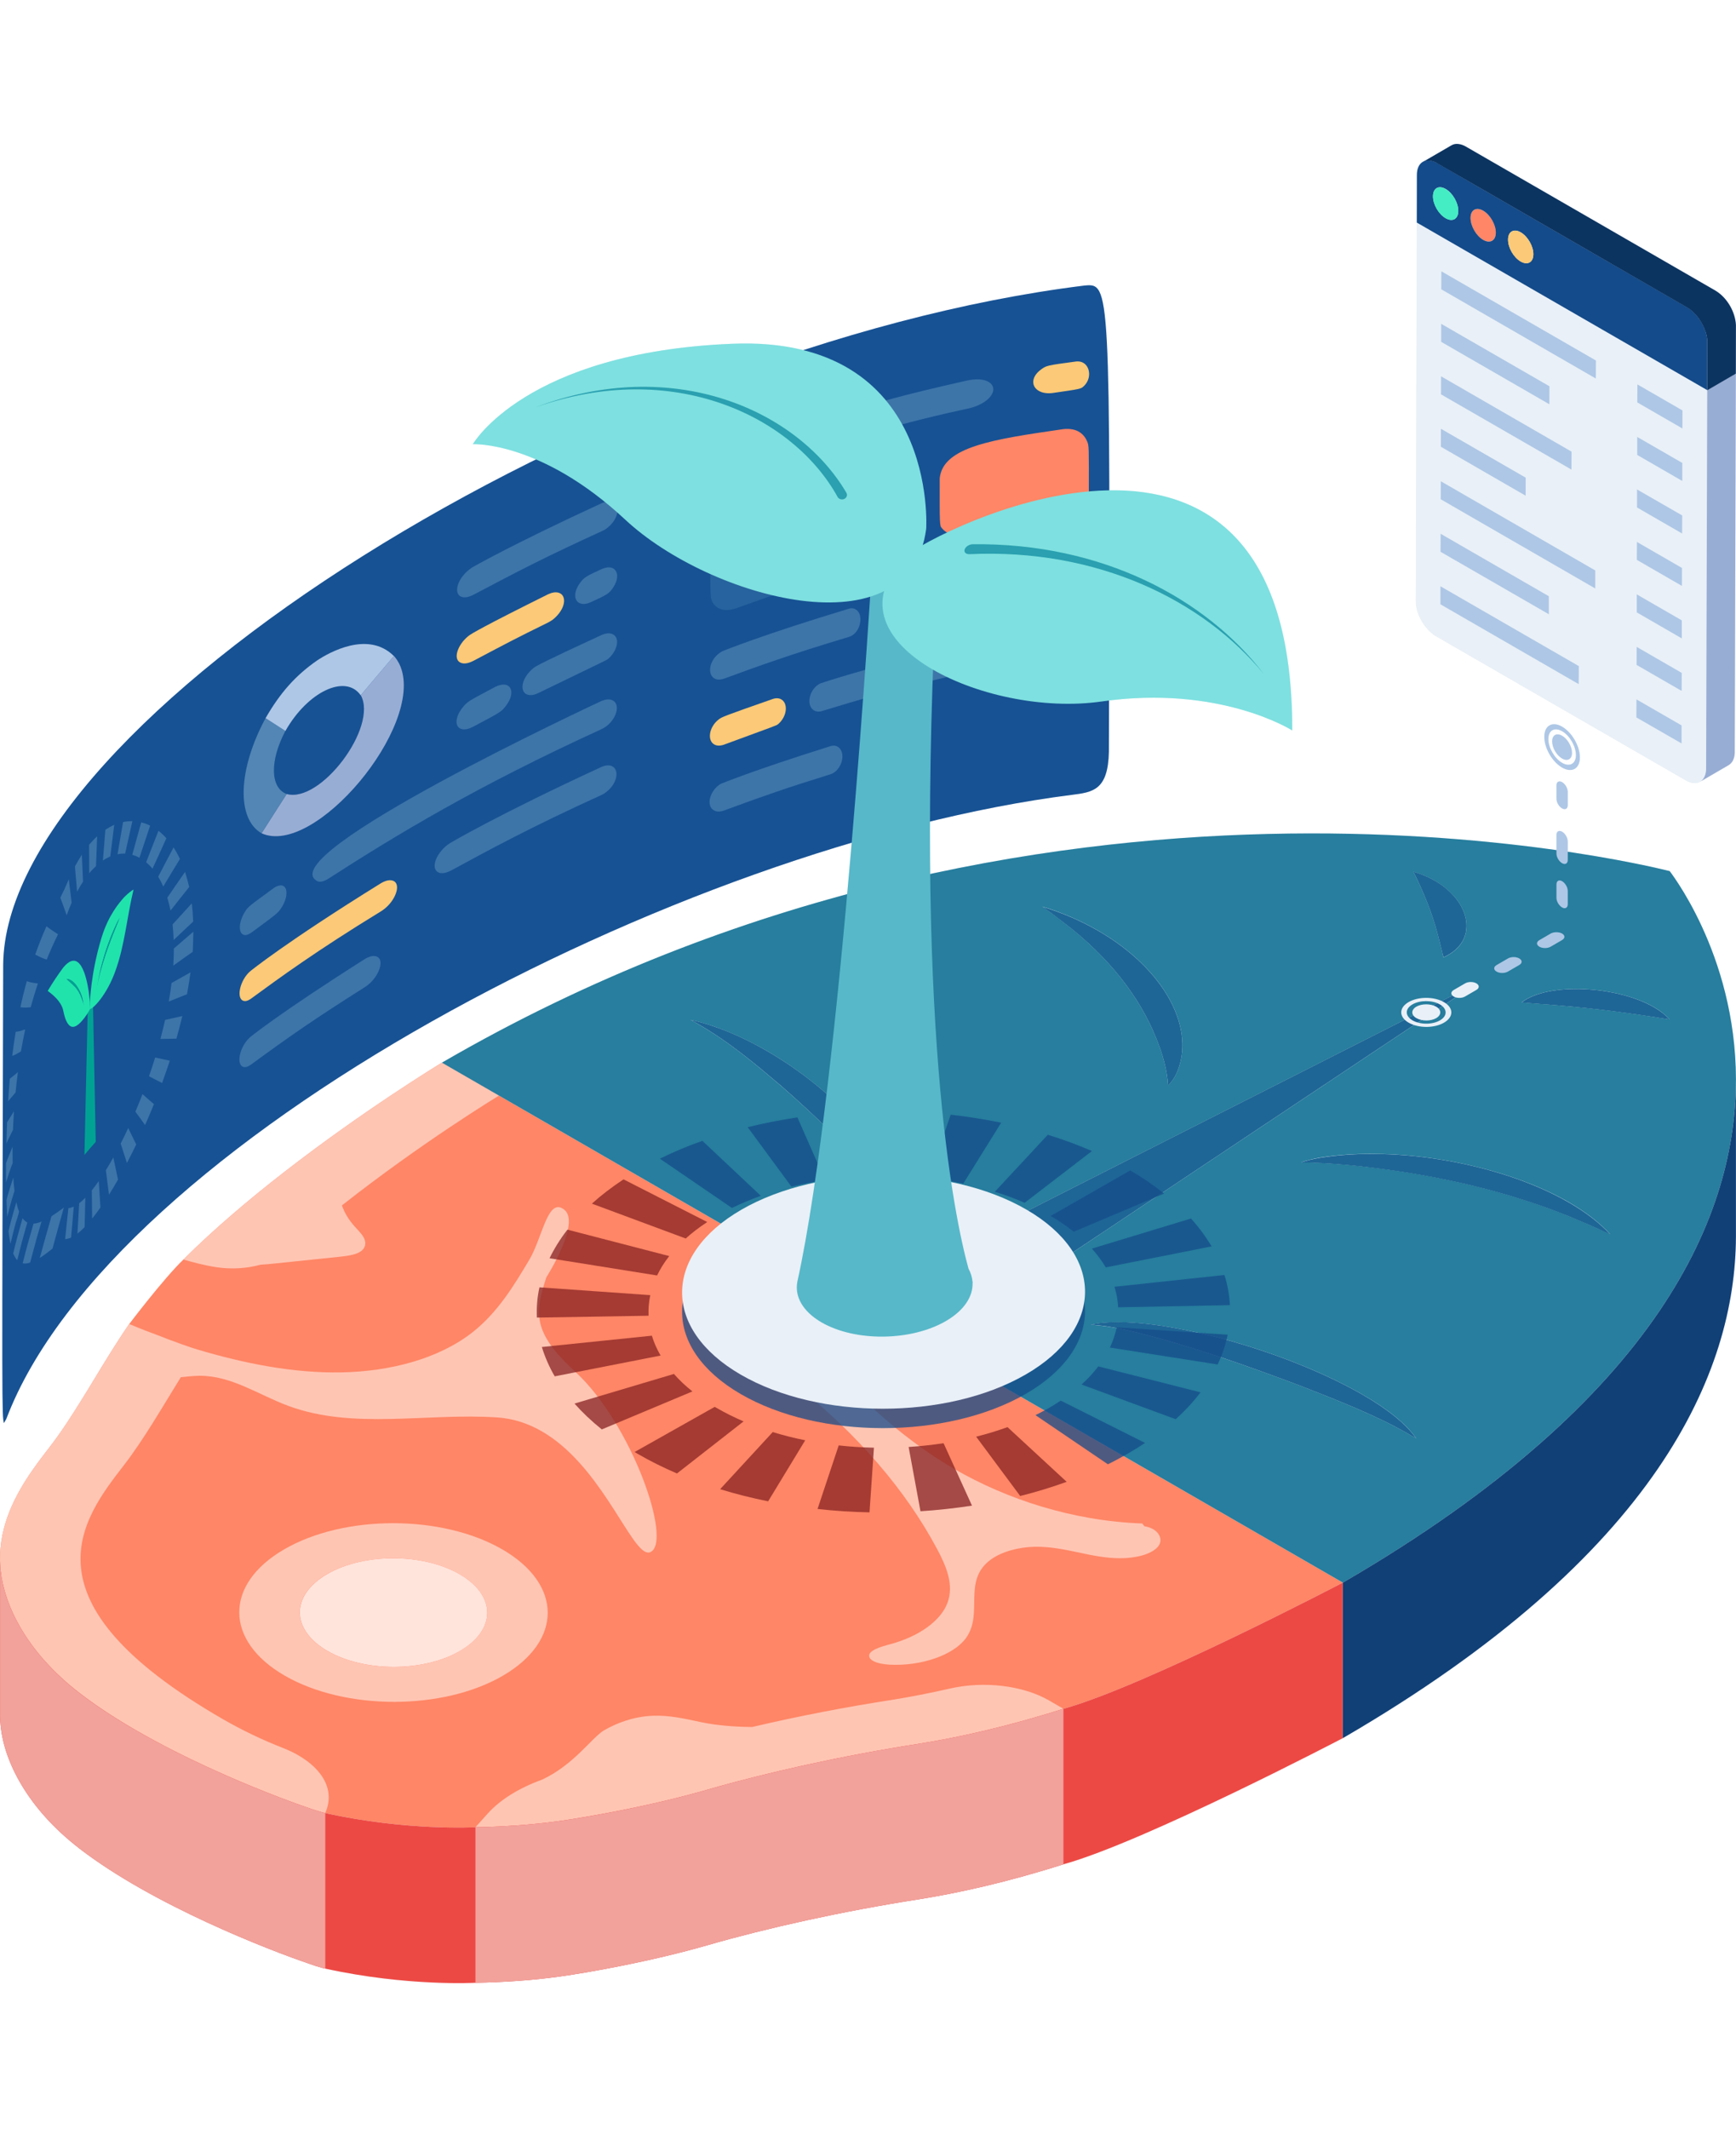<?xml version="1.0" encoding="UTF-8"?>
<svg xmlns="http://www.w3.org/2000/svg" xmlns:xlink="http://www.w3.org/1999/xlink" width="408" zoomAndPan="magnify" viewBox="0 0 306 375" height="500" preserveAspectRatio="xMidYMid meet" version="1.0">
  <defs>
    <filter x="0%" y="0%" width="100%" height="100%" id="f3a7adbb5c">
      <feColorMatrix values="0 0 0 0 1 0 0 0 0 1 0 0 0 0 1 0 0 0 1 0" color-interpolation-filters="sRGB"></feColorMatrix>
    </filter>
    <clipPath id="747e6e45fc">
      <path d="M 0 50 L 306 50 L 306 349.336 L 0 349.336 Z M 0 50 " clip-rule="nonzero"></path>
    </clipPath>
    <clipPath id="d89f55de9d">
      <path d="M 249 25.336 L 306 25.336 L 306 138 L 249 138 Z M 249 25.336 " clip-rule="nonzero"></path>
    </clipPath>
    <clipPath id="4672b03cfc">
      <path d="M 0 274 L 237 274 L 237 349.336 L 0 349.336 Z M 0 274 " clip-rule="nonzero"></path>
    </clipPath>
    <clipPath id="6a1cc26137">
      <path d="M 83 301 L 188 301 L 188 349.336 L 83 349.336 Z M 83 301 " clip-rule="nonzero"></path>
    </clipPath>
    <clipPath id="5577f31cfd">
      <path d="M 250 25.336 L 306 25.336 L 306 69 L 250 69 Z M 250 25.336 " clip-rule="nonzero"></path>
    </clipPath>
    <mask id="e159291db3">
      <g filter="url(#f3a7adbb5c)">
        <rect x="-30.6" width="367.2" fill="#000000" y="-37.5" height="450" fill-opacity="0.75"></rect>
      </g>
    </mask>
    <clipPath id="58370ededa">
      <path d="M 66 59 L 78 59 L 78 71.641 L 66 71.641 Z M 66 59 " clip-rule="nonzero"></path>
    </clipPath>
    <clipPath id="6fc48da63d">
      <path d="M 50 59 L 61 59 L 61 71.641 L 50 71.641 Z M 50 59 " clip-rule="nonzero"></path>
    </clipPath>
    <clipPath id="24ca175b96">
      <path d="M 101 38 L 122.961 38 L 122.961 46 L 101 46 Z M 101 38 " clip-rule="nonzero"></path>
    </clipPath>
    <clipPath id="39ec8de05c">
      <path d="M 0.32 31 L 21 31 L 21 38 L 0.32 38 Z M 0.32 31 " clip-rule="nonzero"></path>
    </clipPath>
    <clipPath id="92a8b8e3a7">
      <path d="M 102 29 L 122.961 29 L 122.961 36 L 102 36 Z M 102 29 " clip-rule="nonzero"></path>
    </clipPath>
    <clipPath id="a0b5d79397">
      <path d="M 55 0.602 L 65 0.602 L 65 13 L 55 13 Z M 55 0.602 " clip-rule="nonzero"></path>
    </clipPath>
    <clipPath id="c3ee6fcb32">
      <rect x="0" width="123" y="0" height="72"></rect>
    </clipPath>
  </defs>
  <rect x="-30.6" width="367.2" fill="#ffffff" y="-37.5" height="450" fill-opacity="1"></rect>
  <rect x="-30.6" width="367.2" fill="#ffffff" y="-37.5" height="450" fill-opacity="1"></rect>
  <g clip-path="url(#747e6e45fc)">
    <path fill="#e9f0f7" d="M 294.312 153.449 C 293.047 153.141 286.676 151.566 276.344 150.027 L 276.344 148.215 C 276.344 147.582 275.906 146.82 275.355 146.496 C 274.805 146.172 274.352 146.434 274.352 147.066 L 274.352 149.738 C 251.355 146.496 210.852 143.777 163.969 153.949 C 163.938 150.969 163.922 147.891 163.938 144.699 C 172.582 142.594 180.98 141.004 188.957 140 C 192.656 139.531 195.332 139.191 195.477 132.402 C 195.492 129.277 195.492 126.281 195.508 123.379 C 215.602 120.902 227.797 128.66 227.797 128.66 C 227.859 94.82 211.984 86.105 195.543 86.363 C 195.445 49.914 194.617 49.996 191.164 50.301 C 175.078 52.293 158.277 56.262 141.625 61.676 C 138.059 60.785 133.906 60.348 129.059 60.555 C 92.621 62.047 83.344 78.246 83.344 78.246 C 83.344 78.246 87.723 78.02 94.484 80.938 C 42.367 106.68 0.711 142.867 0.562 170.004 C 0.336 249.27 0.336 249.27 0.691 250.68 C 0.824 250.453 0.984 250.16 1.113 249.949 C 16.324 209.773 87.043 167.121 150.121 148.441 C 149.863 151.422 149.602 154.453 149.328 157.531 C 126.316 163.734 102.09 173.164 77.895 187.207 C 77.055 187.727 64.082 195.633 50.137 206.453 C 44.039 211.184 37.777 216.465 32.328 221.891 C 28.793 225.293 22.777 233.25 22.777 233.25 C 20.559 236.473 18.496 239.859 16.488 243.18 C 15.84 244.25 15.207 245.301 14.559 246.32 C 12.66 249.398 10.797 252.285 8.867 254.777 C 7.875 256.059 6.805 257.453 5.754 258.957 C 2.703 263.332 -0.133 268.68 0.012 275.043 C 0.012 274.883 0.012 274.703 0.012 274.543 L 0.012 301.938 C 0.012 302.098 0.012 302.277 0.012 302.438 C 0.027 303.004 0.059 303.59 0.125 304.172 C 0.773 310.199 4.684 318.461 14.039 325.668 C 26.945 335.602 47.348 343.523 54.691 346 C 55.438 346.277 56.152 346.504 56.848 346.68 C 57.059 346.746 57.238 346.777 57.336 346.793 C 71.719 349.969 83.801 349.289 83.801 349.289 C 88.664 349.207 93.789 348.867 98.684 348.188 C 103.582 347.508 114.625 345.578 124.855 342.633 C 135.074 339.684 148.34 336.703 162.023 334.578 C 168.898 333.477 177.461 331.598 187.449 328.422 C 201.785 324.453 236.699 306.195 236.699 306.195 C 292.285 273.926 305.875 241.656 305.988 217.922 L 305.988 189.863 C 305.859 169.047 295.43 154.953 294.312 153.449 Z M 294.312 153.449 " fill-opacity="1" fill-rule="nonzero"></path>
  </g>
  <g clip-path="url(#d89f55de9d)">
    <path fill="#e9f0f7" d="M 253.141 112.09 L 297.133 137.457 C 298.141 138.043 299.047 138.09 299.711 137.699 C 299.711 137.699 299.695 137.699 299.695 137.719 C 299.695 137.719 304.738 134.785 304.738 134.785 C 305.16 134.527 305.469 134.105 305.613 133.637 C 305.73 133.328 305.777 132.988 305.793 132.664 C 305.809 132.484 305.973 66.016 305.988 65.805 L 306.004 57.414 C 306.004 57.363 306.004 57.301 306.004 57.25 C 305.875 54.902 304.449 52.441 302.422 51.211 C 302.227 51.113 258.492 25.855 258.312 25.773 C 257.941 25.582 257.551 25.418 257.129 25.371 C 256.691 25.305 256.238 25.371 255.863 25.598 C 255.863 25.598 250.82 28.527 250.82 28.527 C 250.172 28.902 249.77 29.695 249.77 30.848 L 249.75 39.238 L 249.559 105.902 C 249.539 108.168 251.145 110.938 253.141 112.09 Z M 253.141 112.09 " fill-opacity="1" fill-rule="nonzero"></path>
  </g>
  <path fill="#e9f0f7" d="M 274.352 138.348 L 274.352 140.684 C 274.352 141.312 274.789 142.074 275.34 142.398 C 275.891 142.723 276.344 142.465 276.344 141.832 L 276.344 139.5 C 276.344 138.867 275.906 138.105 275.355 137.781 C 274.805 137.457 274.352 137.719 274.352 138.348 Z M 274.352 138.348 " fill-opacity="1" fill-rule="nonzero"></path>
  <path fill="#e9f0f7" d="M 275.355 129.602 C 274.383 129.051 273.605 129.488 273.605 130.605 C 273.605 131.707 274.383 133.066 275.355 133.617 C 276.328 134.168 277.109 133.73 277.109 132.613 C 277.09 131.496 276.312 130.152 275.355 129.602 Z M 275.355 129.602 " fill-opacity="1" fill-rule="nonzero"></path>
  <path fill="#e9f0f7" d="M 278.469 133.406 C 278.469 131.414 277.074 129 275.34 127.996 C 273.605 126.992 272.211 127.805 272.195 129.777 C 272.18 131.754 273.59 134.188 275.324 135.191 C 277.059 136.195 278.469 135.402 278.469 133.406 Z M 275.34 134.395 C 274.676 134.008 274.059 133.344 273.621 132.582 C 273.184 131.82 272.906 130.977 272.906 130.199 C 272.906 129.422 273.184 128.887 273.621 128.645 C 274.059 128.402 274.676 128.434 275.34 128.824 C 276.004 129.211 276.621 129.875 277.059 130.637 C 277.496 131.398 277.773 132.242 277.773 133.02 C 277.773 133.797 277.496 134.332 277.059 134.574 C 276.621 134.816 276.004 134.785 275.34 134.395 Z M 275.34 134.395 " fill-opacity="1" fill-rule="nonzero"></path>
  <path fill="#ff8666" d="M 77.895 187.191 C 77.895 187.191 77.895 187.207 77.895 187.191 C 77.055 187.711 64.082 195.617 50.137 206.438 C 44.039 211.168 37.777 216.449 32.328 221.875 C 28.793 225.277 22.777 233.234 22.777 233.234 C 20.559 236.457 18.496 239.844 16.488 243.164 C 15.84 244.23 15.207 245.285 14.559 246.305 C 12.66 249.383 10.797 252.266 8.867 254.762 C 7.875 256.043 6.805 257.434 5.754 258.941 C 2.703 263.316 -0.133 268.66 0.012 275.027 C 0.027 275.594 0.059 276.18 0.125 276.762 C 0.773 282.789 4.684 291.051 14.039 298.258 C 26.945 308.191 47.348 316.113 54.691 318.59 C 55.438 318.867 56.152 319.094 56.848 319.27 C 57.059 319.336 57.238 319.367 57.336 319.383 C 71.719 322.559 83.801 321.879 83.801 321.879 C 88.664 321.797 93.789 321.457 98.684 320.777 C 103.582 320.098 114.625 318.168 124.855 315.219 C 135.074 312.273 148.34 309.293 162.023 307.168 C 168.898 306.066 177.461 304.188 187.449 301.012 C 201.785 297.043 236.699 278.785 236.699 278.785 Z M 77.895 187.191 " fill-opacity="1" fill-rule="nonzero"></path>
  <path fill="#ffe4db" d="M 81.012 277.297 C 87.48 281.039 87.512 287.082 81.09 290.824 C 74.652 294.566 64.195 294.566 57.723 290.824 C 51.254 287.082 51.223 281.039 57.645 277.297 C 64.062 273.555 74.539 273.555 81.012 277.297 Z M 81.012 277.297 " fill-opacity="1" fill-rule="nonzero"></path>
  <path fill="#ffc5b3" d="M 52.566 309.195 C 57.074 311.801 59.055 315.543 57.32 319.383 C 55.406 319.059 29.395 310.086 14.039 298.258 C 4.664 291.051 0.773 282.773 0.125 276.762 C 0.059 276.18 0.027 275.594 0.012 275.027 C -0.133 268.66 2.703 263.316 5.754 258.941 C 6.805 257.434 7.875 256.043 8.867 254.762 C 10.797 252.266 12.645 249.383 14.559 246.305 C 15.191 245.285 15.84 244.23 16.488 243.164 C 18.516 239.844 20.559 236.457 22.777 233.23 C 24.609 234.012 26.801 234.852 28.828 235.598 C 29.023 235.664 29.199 235.742 29.379 235.824 C 31.145 236.488 33.367 237.297 34.828 237.734 C 43.031 240.168 51.645 241.914 60.188 241.754 C 68.734 241.59 77.266 239.387 83.246 234.723 C 87.738 231.191 90.562 226.508 93.301 221.91 C 95.57 218.086 96.465 211.328 99.141 212.867 C 99.238 212.934 99.352 213 99.445 213.078 C 102.367 215.348 96.609 224.531 96.301 225.004 C 95.457 227.629 94.598 230.348 95.23 233.07 C 95.992 236.375 98.781 239.195 101.555 241.785 C 111.367 250.957 118.438 271.223 114.754 273.359 C 114.414 273.555 114.023 273.523 113.621 273.297 C 112.047 272.387 109.988 268.516 107.086 264.176 C 104.184 259.816 100.453 254.988 95.508 252.137 C 93.172 250.793 90.578 249.887 87.676 249.691 C 75.27 248.848 62.297 251.926 50.766 247.633 C 45.594 245.707 40.777 242.32 35.215 242.352 C 34.098 242.352 32.996 242.5 31.875 242.598 C 28.504 248.055 25.309 253.613 21.855 258.082 C 14.477 267.625 3.223 282.027 39.27 302.828 C 42.758 304.836 46.309 306.52 49.875 307.914 C 50.863 308.305 51.758 308.723 52.566 309.195 Z M 52.566 309.195 " fill-opacity="1" fill-rule="nonzero"></path>
  <path fill="#ffc5b3" d="M 138.059 241.477 C 137.684 240.508 138.219 239.34 139.727 238.871 C 141.074 238.449 142.824 238.707 144.039 239.242 C 144.25 239.34 144.445 239.438 144.641 239.551 C 145.531 240.07 146.199 240.719 146.828 241.348 C 153.09 247.57 159.625 253.805 168.445 258.895 C 177.398 264.027 188.895 267.918 201.348 268.371 L 201.719 268.855 C 202.32 268.953 202.84 269.133 203.262 269.375 C 204.59 270.152 204.965 271.527 204.039 272.535 C 202.824 273.863 200.066 274.492 197.473 274.492 C 194.879 274.492 192.379 273.961 189.949 273.441 C 187.516 272.922 184.984 272.422 182.391 272.469 C 179.406 272.535 176.504 273.375 174.656 274.719 C 169.531 278.461 173.473 284.215 170.23 288.605 C 168.039 291.57 162.363 293.527 156.82 293.238 C 155.766 293.188 154.582 292.977 153.867 292.559 C 153.543 292.379 153.316 292.152 153.234 291.875 C 152.91 290.758 155.195 290.094 156.965 289.625 C 161.992 288.266 165.82 285.512 167.004 282.367 C 168.203 279.176 166.793 275.855 165.105 272.727 C 159.625 262.504 151.273 252.801 140.473 244.102 C 139.484 243.293 138.43 242.449 138.059 241.477 Z M 138.059 241.477 " fill-opacity="1" fill-rule="nonzero"></path>
  <path fill="#ffc5b3" d="M 45.918 222.785 C 43.582 223.43 40.875 223.625 38.25 223.238 C 36.027 222.914 34.031 222.363 32.328 221.875 C 37.793 216.449 44.039 211.168 50.137 206.438 C 64.098 195.617 77.086 187.68 77.895 187.191 L 87.965 192.992 C 87.285 193.414 74.344 201.27 60.27 212.336 C 60.707 213.598 61.422 214.812 62.441 215.965 C 63.074 216.691 63.836 217.391 64.195 218.168 C 64.551 218.945 64.469 219.852 63.547 220.469 C 62.637 221.066 61.16 221.246 59.801 221.391 C 56.117 221.777 52.438 222.152 48.742 222.539 C 47.816 222.637 46.859 222.734 45.918 222.785 Z M 45.918 222.785 " fill-opacity="1" fill-rule="nonzero"></path>
  <path fill="#ffc5b3" d="M 88.52 272.922 C 99.172 279.062 99.219 289.023 88.648 295.18 C 78.074 301.336 60.855 301.32 50.199 295.18 C 39.547 289.043 39.496 279.078 50.07 272.938 C 60.66 266.781 77.863 266.781 88.52 272.922 Z M 57.707 290.824 C 64.18 294.566 74.652 294.566 81.074 290.824 C 87.512 287.082 87.48 281.039 80.992 277.297 C 74.523 273.555 64.047 273.57 57.625 277.297 C 51.207 281.023 51.238 287.082 57.707 290.824 Z M 57.707 290.824 " fill-opacity="1" fill-rule="nonzero"></path>
  <path fill="#ffc5b3" d="M 167.359 297.465 C 173.391 296.07 180.281 296.883 184.906 299.539 L 187.449 301.012 C 177.461 304.188 168.898 306.066 162.023 307.168 C 148.34 309.293 135.074 312.273 124.855 315.219 C 114.641 318.168 103.582 320.082 98.684 320.777 C 93.789 321.457 88.648 321.797 83.801 321.879 L 85.941 319.496 C 88.16 317.02 91.5 314.961 95.523 313.504 C 101.117 310.926 104.359 306.051 106.453 304.82 C 108.676 303.523 111.625 302.406 114.902 302.246 C 118 302.098 120.836 302.797 123.625 303.379 C 126.527 303.977 129.527 304.188 132.574 304.223 C 140.734 302.309 149.102 300.688 157.613 299.379 C 160.484 298.906 163.742 298.293 167.359 297.465 Z M 167.359 297.465 " fill-opacity="1" fill-rule="nonzero"></path>
  <g clip-path="url(#4672b03cfc)">
    <path fill="#ed4944" d="M 187.449 301.012 C 177.461 304.188 168.898 306.066 162.023 307.168 C 148.34 309.293 135.074 312.273 124.859 315.219 C 114.641 318.168 103.582 320.082 98.684 320.777 C 93.789 321.457 88.648 321.797 83.801 321.879 C 83.801 321.879 71.719 322.559 57.336 319.383 C 57.238 319.367 57.074 319.336 56.848 319.27 C 56.168 319.094 55.438 318.867 54.691 318.59 C 47.348 316.113 26.945 308.207 14.039 298.258 C 4.664 291.051 0.773 282.773 0.125 276.762 C 0.059 276.18 0.027 275.594 0.012 275.027 C 0.012 274.867 0.012 274.688 0.012 274.527 L 0.012 301.922 C 0.012 302.082 0.012 302.262 0.012 302.422 C 0.027 302.988 0.059 303.574 0.125 304.156 C 0.773 310.184 4.684 318.445 14.039 325.652 C 26.945 335.586 47.348 343.504 54.691 345.984 C 55.438 346.262 56.152 346.488 56.848 346.664 C 57.059 346.73 57.238 346.762 57.336 346.777 C 71.719 349.953 83.801 349.273 83.801 349.273 C 88.664 349.191 93.789 348.852 98.684 348.172 C 103.582 347.492 114.625 345.562 124.859 342.613 C 135.074 339.668 148.34 336.688 162.023 334.562 C 168.898 333.461 177.461 331.582 187.449 328.406 C 201.785 324.438 236.699 306.18 236.699 306.18 L 236.699 278.785 C 236.699 278.785 201.785 297.043 187.449 301.012 Z M 187.449 301.012 " fill-opacity="1" fill-rule="nonzero"></path>
  </g>
  <g clip-path="url(#6a1cc26137)">
    <path fill="#f2a29b" d="M 187.449 301.012 L 187.449 328.406 C 177.461 331.582 168.898 333.461 162.023 334.562 C 148.34 336.688 135.074 339.668 124.859 342.613 C 114.641 345.562 103.582 347.477 98.684 348.172 C 93.789 348.867 88.648 349.191 83.801 349.273 L 83.801 321.879 C 88.664 321.797 93.789 321.457 98.684 320.777 C 103.582 320.098 114.625 318.168 124.859 315.219 C 135.074 312.273 148.34 309.293 162.023 307.168 C 168.898 306.066 177.461 304.188 187.449 301.012 Z M 187.449 301.012 " fill-opacity="1" fill-rule="nonzero"></path>
  </g>
  <path fill="#f2a29b" d="M 57.336 319.383 L 57.336 346.777 C 57.238 346.762 57.074 346.73 56.848 346.664 C 56.168 346.488 55.438 346.262 54.691 345.984 C 47.363 343.504 26.945 335.602 14.039 325.652 C 4.684 318.445 0.773 310.168 0.125 304.156 C 0.059 303.574 0.027 302.988 0.012 302.422 C 0.012 302.262 0.012 302.082 0.012 301.922 L 0.012 274.527 C 0.012 274.688 0.012 274.852 0.012 275.027 C 0.027 275.594 0.059 276.18 0.125 276.777 C 0.773 282.805 4.684 291.066 14.039 298.277 C 26.945 308.207 47.363 316.129 54.691 318.59 C 55.438 318.867 56.152 319.094 56.848 319.27 C 57.074 319.336 57.238 319.383 57.336 319.383 Z M 57.336 319.383 " fill-opacity="1" fill-rule="nonzero"></path>
  <path fill="#277e9e" d="M 294.312 153.449 C 296.695 156.656 341.906 217.711 236.699 278.785 L 164.375 237.07 L 260.277 173.227 L 150.25 228.922 L 77.895 187.191 C 183.105 126.117 288.75 152.086 294.312 153.449 Z M 203.781 182.816 C 204.914 185.605 205.742 188.422 205.887 191.211 C 206.488 190.625 206.926 189.977 207.281 189.297 C 211.043 181.328 205.273 170.684 193.547 163.93 C 190.629 162.242 187.352 160.801 183.754 159.699 C 184.273 160.09 184.793 160.477 185.328 160.852 C 186.008 161.371 186.785 161.922 187.434 162.453 C 195.559 168.645 200.879 175.656 203.781 182.816 Z M 232.629 203.926 C 231.477 204.137 230.359 204.395 229.336 204.738 C 234.168 204.816 239.031 205.27 243.848 205.918 C 256.254 207.57 268.383 210.633 279.07 215.301 C 279.996 215.672 280.934 216.125 281.844 216.516 C 282.492 216.82 283.156 217.129 283.836 217.422 C 281.926 215.348 279.426 213.453 276.508 211.766 C 264.785 205.043 246.379 201.723 232.629 203.926 Z M 154.273 208.203 C 155.359 209.711 156.234 211.199 156.559 212.789 C 157.176 211.914 157.371 210.895 157.32 209.871 C 157.062 202.922 146.992 191.953 135.137 185.102 C 130.777 182.59 126.172 180.633 121.711 179.645 C 122.148 179.871 122.57 180.113 122.977 180.355 C 128.719 183.66 133.176 187.469 137.684 191.289 C 143.879 196.734 149.879 202.305 154.273 208.203 Z M 229.449 244.199 C 236.066 246.793 242.664 249.367 248.406 252.672 C 248.828 252.914 249.234 253.16 249.637 253.402 C 247.902 250.824 244.516 248.168 240.152 245.656 C 228.297 238.82 209.293 233.023 197.293 232.91 C 195.543 232.891 193.773 233.004 192.266 233.363 C 195.008 233.539 197.57 234.043 200.18 234.676 C 210.348 237.203 220.012 240.652 229.449 244.199 Z M 254.453 168.645 C 260.68 165.871 259.367 158.875 252.914 155.148 C 251.812 154.516 250.547 153.965 249.152 153.562 C 251 157.285 252.477 160.914 253.449 164.656 C 253.707 165.613 253.918 166.602 254.18 167.559 C 254.227 167.898 254.309 168.254 254.453 168.645 Z M 268.207 176.566 C 270.492 176.793 272.812 176.922 275.098 177.133 C 281.582 177.684 287.859 178.523 294.297 179.578 C 293.582 178.77 292.641 178.039 291.539 177.406 C 285.07 173.699 272.973 172.953 268.207 176.566 Z M 268.207 176.566 " fill-opacity="1" fill-rule="nonzero"></path>
  <path fill="#1e6696" d="M 291.539 177.422 C 292.641 178.055 293.582 178.785 294.297 179.594 C 287.859 178.543 281.582 177.699 275.098 177.148 C 272.793 176.938 270.492 176.809 268.207 176.582 C 272.973 172.953 285.07 173.699 291.539 177.422 Z M 291.539 177.422 " fill-opacity="1" fill-rule="nonzero"></path>
  <path fill="#1e6696" d="M 252.914 155.133 C 259.367 158.859 260.68 165.855 254.453 168.625 C 254.309 168.238 254.227 167.883 254.164 167.543 C 253.918 166.57 253.691 165.598 253.434 164.641 C 252.461 160.898 250.984 157.27 249.137 153.543 C 250.547 153.949 251.793 154.5 252.914 155.133 Z M 252.914 155.133 " fill-opacity="1" fill-rule="nonzero"></path>
  <path fill="#1e6696" d="M 193.547 163.945 C 205.273 170.699 211.043 181.344 207.281 189.312 C 206.926 189.977 206.488 190.645 205.887 191.227 C 205.742 188.438 204.914 185.621 203.781 182.836 C 200.879 175.656 195.559 168.66 187.449 162.488 C 186.785 161.953 186.008 161.418 185.344 160.883 C 184.809 160.512 184.273 160.121 183.77 159.734 C 187.352 160.82 190.629 162.262 193.547 163.945 Z M 193.547 163.945 " fill-opacity="1" fill-rule="nonzero"></path>
  <path fill="#1e6696" d="M 135.137 185.102 C 146.992 191.938 157.062 202.906 157.32 209.871 C 157.371 210.875 157.176 211.914 156.559 212.789 C 156.234 211.199 155.359 209.727 154.273 208.203 C 149.863 202.324 143.879 196.734 137.699 191.289 C 133.191 187.469 128.715 183.66 122.992 180.355 C 122.57 180.113 122.148 179.887 121.727 179.645 C 126.172 180.633 130.777 182.574 135.137 185.102 Z M 135.137 185.102 " fill-opacity="1" fill-rule="nonzero"></path>
  <path fill="#1e6696" d="M 276.508 211.801 C 279.426 213.484 281.926 215.379 283.836 217.453 C 283.156 217.16 282.492 216.855 281.844 216.547 C 280.934 216.156 279.996 215.703 279.07 215.332 C 268.383 210.664 256.254 207.605 243.848 205.953 C 239.031 205.305 234.152 204.832 229.336 204.77 C 230.34 204.414 231.461 204.168 232.629 203.961 C 246.379 201.723 264.785 205.043 276.508 211.801 Z M 276.508 211.801 " fill-opacity="1" fill-rule="nonzero"></path>
  <path fill="#1e6696" d="M 260.258 173.227 L 164.375 237.07 L 150.234 228.922 Z M 260.258 173.227 " fill-opacity="1" fill-rule="nonzero"></path>
  <path fill="#1e6696" d="M 240.137 245.656 C 244.496 248.168 247.902 250.844 249.621 253.402 C 249.215 253.16 248.812 252.914 248.391 252.672 C 242.664 249.367 236.051 246.793 229.434 244.199 C 219.996 240.652 210.332 237.184 200.148 234.656 C 197.535 234.027 194.977 233.523 192.234 233.348 C 193.742 232.988 195.527 232.875 197.262 232.891 C 209.277 233.023 228.281 238.82 240.137 245.656 Z M 240.137 245.656 " fill-opacity="1" fill-rule="nonzero"></path>
  <path fill="#114077" d="M 305.988 189.848 C 306.133 213.648 292.82 246.207 236.699 278.785 L 236.699 306.18 C 292.285 273.91 305.875 241.641 305.988 217.906 Z M 305.988 189.848 " fill-opacity="1" fill-rule="nonzero"></path>
  <path fill="#ff8666" d="M 261.441 37.117 C 262.676 37.828 263.68 39.547 263.664 40.973 C 263.664 42.379 262.66 42.965 261.426 42.25 C 260.195 41.539 259.188 39.82 259.207 38.395 C 259.207 36.984 260.211 36.402 261.441 37.117 Z M 261.441 37.117 " fill-opacity="1" fill-rule="nonzero"></path>
  <path fill="#e9f0f7" d="M 249.734 39.203 L 300.93 68.738 L 300.734 135.402 C 300.734 137.684 299.113 138.609 297.117 137.457 L 253.141 112.09 C 251.145 110.938 249.539 108.168 249.559 105.883 Z M 281.195 103.664 L 281.211 100.488 L 253.969 84.777 L 253.953 87.949 Z M 281.293 66.68 L 281.309 63.504 L 254.066 47.793 L 254.051 50.965 Z M 278.273 120.512 L 278.293 117.336 L 253.918 103.277 L 253.902 106.453 Z M 254.016 66.293 L 254 69.465 L 276.996 82.734 L 277.012 79.559 Z M 254.031 57.043 L 254.016 60.215 L 273.086 71.215 L 273.102 68.043 Z M 253.934 94.027 L 253.918 97.199 L 272.988 108.199 L 273.004 105.027 Z M 253.984 75.527 L 253.969 78.699 L 268.918 87.32 L 268.934 84.145 Z M 296.5 93.977 L 296.52 90.801 L 288.574 86.219 L 288.555 89.395 Z M 296.535 84.727 L 296.551 81.551 L 288.605 76.969 L 288.59 80.141 Z M 296.422 121.711 L 296.438 118.535 L 288.492 113.953 L 288.477 117.129 Z M 296.453 112.461 L 296.469 109.285 L 288.523 104.703 L 288.508 107.875 Z M 296.406 130.961 L 296.422 127.785 L 288.477 123.203 L 288.457 126.379 Z M 296.469 103.211 L 296.484 100.035 L 288.539 95.453 L 288.523 98.625 Z M 296.551 75.477 L 296.566 72.301 L 288.621 67.719 L 288.605 70.891 Z M 296.551 75.477 " fill-opacity="1" fill-rule="nonzero"></path>
  <path fill="#144b8a" d="M 297.359 54.125 C 299.355 55.277 300.961 58.047 300.945 60.328 L 300.93 68.723 L 249.734 39.203 L 249.75 30.812 C 249.75 28.527 251.375 27.605 253.367 28.758 Z M 261.426 42.25 C 262.66 42.965 263.664 42.395 263.664 40.973 C 263.664 39.562 262.676 37.828 261.441 37.117 C 260.211 36.402 259.207 36.969 259.207 38.395 C 259.207 39.805 260.195 41.539 261.426 42.25 Z M 268.043 46.059 C 269.277 46.77 270.281 46.203 270.281 44.777 C 270.281 43.367 269.293 41.637 268.059 40.922 C 266.828 40.211 265.82 40.777 265.82 42.203 C 265.82 43.629 266.812 45.359 268.043 46.059 Z M 254.812 38.426 C 256.043 39.141 257.047 38.574 257.047 37.148 C 257.047 35.738 256.059 34.004 254.828 33.293 C 253.594 32.578 252.59 33.145 252.59 34.57 C 252.59 35.996 253.578 37.715 254.812 38.426 Z M 254.812 38.426 " fill-opacity="1" fill-rule="nonzero"></path>
  <path fill="#44edc3" d="M 254.828 33.309 C 256.059 34.02 257.066 35.738 257.047 37.164 C 257.047 38.574 256.043 39.156 254.812 38.445 C 253.578 37.73 252.574 36.012 252.59 34.59 C 252.605 33.164 253.594 32.594 254.828 33.309 Z M 254.828 33.309 " fill-opacity="1" fill-rule="nonzero"></path>
  <path fill="#aec7e6" d="M 273.004 105.027 L 273.004 108.199 L 253.918 97.199 L 253.934 94.027 Z M 273.004 105.027 " fill-opacity="1" fill-rule="nonzero"></path>
  <path fill="#aec7e6" d="M 268.934 84.145 L 268.918 87.32 L 253.984 78.699 L 253.984 75.527 Z M 268.934 84.145 " fill-opacity="1" fill-rule="nonzero"></path>
  <path fill="#aec7e6" d="M 296.438 118.535 L 296.422 121.711 L 288.477 117.129 L 288.492 113.953 Z M 296.438 118.535 " fill-opacity="1" fill-rule="nonzero"></path>
  <path fill="#aec7e6" d="M 277.012 79.559 L 276.996 82.719 L 254 69.465 L 254.016 66.293 Z M 277.012 79.559 " fill-opacity="1" fill-rule="nonzero"></path>
  <path fill="#aec7e6" d="M 296.453 109.285 L 296.453 112.461 L 288.508 107.875 L 288.508 104.703 Z M 296.453 109.285 " fill-opacity="1" fill-rule="nonzero"></path>
  <path fill="#aec7e6" d="M 296.484 100.051 L 296.469 103.211 L 288.523 98.625 L 288.539 95.469 Z M 296.484 100.051 " fill-opacity="1" fill-rule="nonzero"></path>
  <path fill="#aec7e6" d="M 281.309 63.504 L 281.293 66.68 L 254.051 50.965 L 254.066 47.793 Z M 281.309 63.504 " fill-opacity="1" fill-rule="nonzero"></path>
  <path fill="#aec7e6" d="M 296.535 81.551 L 296.535 84.727 L 288.59 80.141 L 288.59 76.969 Z M 296.535 81.551 " fill-opacity="1" fill-rule="nonzero"></path>
  <path fill="#aec7e6" d="M 296.566 72.301 L 296.551 75.477 L 288.605 70.891 L 288.621 67.719 Z M 296.566 72.301 " fill-opacity="1" fill-rule="nonzero"></path>
  <path fill="#aec7e6" d="M 278.293 117.336 L 278.273 120.512 L 253.902 106.453 L 253.902 103.277 Z M 278.293 117.336 " fill-opacity="1" fill-rule="nonzero"></path>
  <path fill="#aec7e6" d="M 296.406 127.785 L 296.406 130.961 L 288.441 126.379 L 288.457 123.203 Z M 296.406 127.785 " fill-opacity="1" fill-rule="nonzero"></path>
  <path fill="#aec7e6" d="M 281.195 100.488 L 281.195 103.664 L 253.953 87.949 L 253.969 84.777 Z M 281.195 100.488 " fill-opacity="1" fill-rule="nonzero"></path>
  <path fill="#aec7e6" d="M 273.117 68.043 L 273.102 71.215 L 254.031 60.215 L 254.031 57.043 Z M 273.117 68.043 " fill-opacity="1" fill-rule="nonzero"></path>
  <path fill="#aec7e6" d="M 296.52 90.801 L 296.5 93.977 L 288.555 89.395 L 288.555 86.219 Z M 296.52 90.801 " fill-opacity="1" fill-rule="nonzero"></path>
  <path fill="#fbc977" d="M 268.059 40.938 C 269.293 41.652 270.297 43.367 270.281 44.793 C 270.281 46.203 269.277 46.785 268.043 46.074 C 266.812 45.359 265.805 43.645 265.82 42.219 C 265.82 40.793 266.828 40.227 268.059 40.938 Z M 268.059 40.938 " fill-opacity="1" fill-rule="nonzero"></path>
  <path fill="#98add4" d="M 300.93 68.738 C 300.93 68.738 300.734 135.402 300.734 135.402 C 300.734 135.773 300.688 136.145 300.57 136.504 C 300.426 136.988 300.117 137.441 299.68 137.699 C 299.68 137.699 304.723 134.77 304.723 134.77 C 305.145 134.508 305.453 134.09 305.598 133.617 C 305.711 133.312 305.762 132.969 305.777 132.648 C 305.793 132.469 305.957 65.984 305.973 65.789 C 305.973 65.805 300.93 68.738 300.93 68.738 Z M 300.93 68.738 " fill-opacity="1" fill-rule="nonzero"></path>
  <g clip-path="url(#5577f31cfd)">
    <path fill="#0c3461" d="M 305.988 57.25 C 305.859 54.902 304.43 52.441 302.406 51.211 C 302.211 51.113 258.477 25.855 258.297 25.773 C 257.926 25.582 257.535 25.418 257.113 25.371 C 256.676 25.305 256.223 25.371 255.848 25.598 C 255.848 25.598 250.805 28.527 250.805 28.527 C 251.488 28.141 252.328 28.27 253.012 28.594 C 253.32 28.723 297.035 53.98 297.359 54.156 C 298.984 55.129 300.102 56.812 300.668 58.582 C 300.848 59.164 300.945 59.762 300.945 60.363 C 300.945 60.363 300.93 68.754 300.93 68.754 C 300.93 68.754 305.973 65.82 305.973 65.82 L 305.988 57.43 C 305.988 57.367 305.988 57.301 305.988 57.25 Z M 305.988 57.25 " fill-opacity="1" fill-rule="nonzero"></path>
  </g>
  <path fill="#e9f0f7" d="M 260.242 173.227 C 260.793 173.551 260.793 174.055 260.242 174.379 L 258.234 175.543 C 257.68 175.867 256.789 175.867 256.238 175.543 C 255.688 175.219 255.688 174.719 256.238 174.395 L 258.25 173.227 C 258.801 172.902 259.691 172.902 260.242 173.227 Z M 260.242 173.227 " fill-opacity="1" fill-rule="nonzero"></path>
  <path fill="#aec7e6" d="M 267.801 168.836 C 268.352 169.16 268.352 169.664 267.801 169.988 L 265.789 171.152 C 265.238 171.477 264.348 171.477 263.793 171.152 C 263.242 170.828 263.242 170.328 263.793 170.004 L 265.805 168.836 C 266.355 168.512 267.25 168.512 267.801 168.836 Z M 267.801 168.836 " fill-opacity="1" fill-rule="nonzero"></path>
  <path fill="#aec7e6" d="M 275.34 164.445 C 275.891 164.77 275.891 165.273 275.34 165.598 L 273.328 166.766 C 272.777 167.086 271.887 167.086 271.336 166.766 C 270.785 166.441 270.785 165.938 271.336 165.613 L 273.344 164.445 C 273.898 164.141 274.789 164.141 275.34 164.445 Z M 275.34 164.445 " fill-opacity="1" fill-rule="nonzero"></path>
  <path fill="#aec7e6" d="M 275.34 159.848 C 275.891 160.172 276.344 159.91 276.344 159.281 L 276.344 156.945 C 276.344 156.316 275.906 155.555 275.355 155.23 C 274.805 154.906 274.352 155.164 274.352 155.797 L 274.352 158.129 C 274.336 158.762 274.789 159.523 275.34 159.848 Z M 275.34 159.848 " fill-opacity="1" fill-rule="nonzero"></path>
  <path fill="#aec7e6" d="M 275.34 152.055 C 275.891 152.379 276.344 152.117 276.344 151.488 L 276.344 148.23 C 276.344 147.598 275.906 146.836 275.355 146.516 C 274.805 146.191 274.352 146.449 274.352 147.082 L 274.352 150.336 C 274.336 150.969 274.789 151.73 275.34 152.055 Z M 275.34 152.055 " fill-opacity="1" fill-rule="nonzero"></path>
  <path fill="#aec7e6" d="M 275.34 142.398 C 275.891 142.723 276.344 142.465 276.344 141.832 L 276.344 139.5 C 276.344 138.867 275.906 138.105 275.355 137.781 C 274.805 137.457 274.352 137.719 274.352 138.348 L 274.352 140.684 C 274.336 141.312 274.789 142.09 275.34 142.398 Z M 275.34 142.398 " fill-opacity="1" fill-rule="nonzero"></path>
  <path fill="#e9f0f7" d="M 253.141 177.328 C 254.113 177.879 254.113 178.785 253.156 179.352 C 252.199 179.902 250.645 179.902 249.672 179.352 C 248.699 178.801 248.699 177.895 249.656 177.328 C 250.609 176.777 252.168 176.777 253.141 177.328 Z M 253.141 177.328 " fill-opacity="1" fill-rule="nonzero"></path>
  <path fill="#e9f0f7" d="M 254.52 176.531 C 256.254 177.535 256.254 179.141 254.535 180.145 C 252.816 181.148 250.027 181.148 248.293 180.145 C 246.559 179.141 246.559 177.535 248.277 176.531 C 249.996 175.527 252.785 175.527 254.52 176.531 Z M 251.406 180.324 C 252.281 180.324 253.156 180.129 253.82 179.738 C 254.488 179.352 254.828 178.848 254.812 178.332 C 254.812 177.828 254.469 177.309 253.805 176.938 C 253.141 176.547 252.266 176.355 251.375 176.355 C 250.496 176.355 249.621 176.547 248.957 176.938 C 248.293 177.328 247.969 177.828 247.969 178.332 C 247.969 178.832 248.309 179.352 248.973 179.738 C 249.656 180.129 250.531 180.324 251.406 180.324 Z M 251.406 180.324 " fill-opacity="1" fill-rule="nonzero"></path>
  <path fill="#aec7e6" d="M 275.34 133.617 C 276.312 134.168 277.09 133.73 277.09 132.613 C 277.09 131.512 276.312 130.152 275.34 129.602 C 274.367 129.051 273.59 129.488 273.59 130.605 C 273.59 131.707 274.367 133.051 275.34 133.617 Z M 275.34 133.617 " fill-opacity="1" fill-rule="nonzero"></path>
  <path fill="#aec7e6" d="M 272.211 129.797 C 272.211 127.805 273.621 127.008 275.355 128.012 C 277.09 129.02 278.484 131.43 278.484 133.426 C 278.484 135.418 277.074 136.211 275.34 135.207 C 273.605 134.203 272.211 131.789 272.211 129.797 Z M 277.074 130.621 C 276.637 129.859 276.039 129.195 275.355 128.809 C 274.676 128.418 274.074 128.387 273.637 128.629 C 273.199 128.887 272.926 129.422 272.926 130.184 C 272.926 130.961 273.199 131.805 273.637 132.566 C 274.074 133.328 274.676 133.992 275.355 134.379 C 276.02 134.77 276.637 134.801 277.074 134.559 C 277.512 134.301 277.789 133.766 277.789 133.004 C 277.773 132.227 277.512 131.383 277.074 130.621 Z M 277.074 130.621 " fill-opacity="1" fill-rule="nonzero"></path>
  <path fill="#175294" d="M 191.148 50.301 C 105.887 60.863 0.789 126.863 0.562 170.004 C 0.336 249.27 0.336 249.27 0.691 250.68 C 0.824 250.453 0.984 250.16 1.113 249.949 C 19.586 201.188 119.832 148.75 188.941 140.02 C 192.641 139.547 195.316 139.207 195.461 132.418 C 195.703 49.898 195.703 49.898 191.148 50.301 Z M 191.148 50.301 " fill-opacity="1" fill-rule="nonzero"></path>
  <path fill="#3d75a9" d="M 106.145 88.598 C 89.977 96.051 83.23 99.953 83.199 99.973 C 80.523 101.77 79.824 104.684 81.414 105.156 C 82.211 105.398 83.102 104.945 83.492 104.75 C 91.824 100.344 96.496 97.945 106.145 93.539 C 106.305 93.457 106.535 93.344 106.695 93.25 C 109.113 91.629 109.484 88.875 107.879 88.371 C 107.375 88.242 106.809 88.324 106.145 88.598 Z M 106.145 88.598 " fill-opacity="1" fill-rule="nonzero"></path>
  <path fill="#fbc977" d="M 96.609 104.684 C 85.453 110.227 83.02 111.652 82.582 112.023 C 80.637 113.562 79.68 116.301 81.367 116.805 C 82.16 117.047 83.055 116.594 83.441 116.414 C 89.816 113.043 90.789 112.527 96.609 109.66 C 97.062 109.434 97.438 109.141 97.453 109.141 C 99.789 107.262 99.98 104.797 98.41 104.395 C 97.906 104.266 97.309 104.363 96.609 104.684 Z M 96.609 104.684 " fill-opacity="1" fill-rule="nonzero"></path>
  <path fill="#3d75a9" d="M 106.098 100.23 C 103.289 101.512 102.867 101.703 102.027 103 C 101.117 104.395 101.199 105.82 102.188 106.258 C 102.934 106.582 103.777 106.242 104.133 106.078 C 106.922 104.816 107.426 104.57 108.172 103.355 C 109.242 101.609 108.789 100.328 107.816 100.02 C 107.344 99.875 106.777 99.938 106.098 100.23 Z M 106.098 100.23 " fill-opacity="1" fill-rule="nonzero"></path>
  <path fill="#3d75a9" d="M 87.254 121.016 C 82.371 123.605 82.371 123.605 81.547 124.629 C 80.199 126.312 80.102 128.047 81.336 128.418 C 82.129 128.66 83.02 128.207 83.41 128.012 C 88.324 125.406 88.324 125.406 89.086 124.449 C 90.527 122.652 90.367 121.047 89.297 120.676 C 88.746 120.496 88.062 120.609 87.254 121.016 Z M 87.254 121.016 " fill-opacity="1" fill-rule="nonzero"></path>
  <path fill="#3d75a9" d="M 106.062 111.848 C 96.172 116.398 94.469 117.336 94.098 117.629 C 91.875 119.395 91.551 121.824 92.914 122.344 C 93.676 122.637 94.551 122.246 94.922 122.066 C 107.02 116.219 107.02 116.219 107.102 116.141 C 108.836 114.73 109.469 112.168 107.781 111.637 C 107.312 111.488 106.727 111.57 106.062 111.848 Z M 106.062 111.848 " fill-opacity="1" fill-rule="nonzero"></path>
  <path fill="#3d75a9" d="M 48.238 156.445 C 43.715 159.75 43.715 159.75 43.195 160.59 C 42.043 162.406 41.961 164.43 43.016 164.691 C 43.535 164.82 44.086 164.43 44.348 164.254 C 49 160.836 49 160.836 49.664 159.812 C 50.652 158.273 50.883 156.219 49.68 155.977 C 49.391 155.941 48.918 155.977 48.238 156.445 Z M 48.238 156.445 " fill-opacity="1" fill-rule="nonzero"></path>
  <path fill="#3d75a9" d="M 106.031 123.477 C 105.445 123.754 47.605 150.629 55.891 155.195 C 56.574 155.57 57.512 155.004 57.82 154.824 C 69.918 147.031 84.125 138.445 106.016 128.449 C 108.559 127.285 109.695 123.898 107.75 123.281 C 107.164 123.09 106.5 123.281 106.031 123.477 Z M 106.031 123.477 " fill-opacity="1" fill-rule="nonzero"></path>
  <path fill="#fbc977" d="M 67.145 155.586 C 50.281 166.035 44.168 171.039 44.102 171.09 C 42.27 172.66 41.559 175.98 42.969 176.32 C 43.488 176.453 44.039 176.062 44.297 175.883 C 49.371 172.176 55.695 167.543 67.113 160.559 C 67.504 160.332 67.828 160.039 67.957 159.945 C 69.949 158.258 70.844 155.293 68.93 155.066 C 68.605 155.02 68.004 155.082 67.145 155.586 Z M 67.145 155.586 " fill-opacity="1" fill-rule="nonzero"></path>
  <path fill="#3d75a9" d="M 106 135.109 C 87.543 143.613 79.355 148.508 79.289 148.539 C 76.922 150.062 75.789 153.012 77.297 153.691 C 78.125 154.062 79.211 153.496 79.566 153.316 C 85.875 149.883 93.723 145.621 105.965 140.066 C 106.129 139.984 106.355 139.871 106.516 139.773 C 108.902 138.203 109.305 135.402 107.699 134.898 C 107.246 134.754 106.664 134.816 106 135.109 Z M 106 135.109 " fill-opacity="1" fill-rule="nonzero"></path>
  <path fill="#3d75a9" d="M 64.34 168.918 C 49.031 178.621 44.117 182.672 44.07 182.723 C 42.238 184.34 41.539 187.613 42.934 187.953 C 43.453 188.082 44.004 187.695 44.266 187.516 C 51.109 182.512 55.406 179.512 64.309 173.891 C 64.566 173.73 64.844 173.52 65.117 173.277 C 67.031 171.59 67.891 168.645 66.074 168.418 C 65.75 168.367 65.184 168.418 64.34 168.918 Z M 64.34 168.918 " fill-opacity="1" fill-rule="nonzero"></path>
  <path fill="#5386b4" d="M 46.812 126.508 C 41.945 135.496 41.637 144.215 46.098 146.789 C 47.41 144.715 49.18 141.93 50.523 139.871 C 47.621 138.77 47.523 133.992 50.312 128.742 C 49.258 128.078 47.848 127.188 46.812 126.508 Z M 46.812 126.508 " fill-opacity="1" fill-rule="nonzero"></path>
  <path fill="#98add4" d="M 69.449 115.555 C 67.68 117.629 65.328 120.383 63.594 122.473 C 66.66 128.031 56.539 141.539 50.539 139.871 C 49.211 141.945 47.426 144.699 46.113 146.789 C 55.453 151.016 74.703 128.012 70.617 117.484 C 70.211 116.461 69.707 115.863 69.449 115.555 Z M 69.449 115.555 " fill-opacity="1" fill-rule="nonzero"></path>
  <path fill="#aec7e6" d="M 55.891 116.348 C 52.113 118.973 49.391 122.02 46.812 126.508 C 47.863 127.188 49.258 128.094 50.312 128.758 C 54.223 121.84 60.918 118.668 63.578 122.488 C 65.328 120.414 67.664 117.629 69.434 115.57 C 64.859 111.004 57.902 115.004 55.891 116.348 Z M 55.891 116.348 " fill-opacity="1" fill-rule="nonzero"></path>
  <path fill="#fbc977" d="M 189.641 63.684 C 184.449 64.379 184.449 64.379 183.414 65.156 C 181.906 66.293 181.695 67.863 182.926 68.738 C 183.574 69.191 184.434 69.352 185.504 69.238 C 190.5 68.512 190.5 68.512 190.984 68.074 C 192.348 66.844 192.203 64.883 191.18 64.07 C 190.562 63.586 189.867 63.652 189.641 63.684 Z M 189.641 63.684 " fill-opacity="1" fill-rule="nonzero"></path>
  <path fill="#fbc977" d="M 146.051 73.469 C 132.512 77.73 127.258 79.949 127.227 79.949 C 125.359 81 124.438 83.918 126.137 84.695 C 126.754 84.969 127.387 84.777 127.695 84.68 C 134.539 82.168 138.332 80.824 146.02 78.426 C 146.148 78.375 146.328 78.312 146.441 78.246 C 148.258 77.211 148.727 74.293 147.203 73.531 C 146.715 73.273 146.23 73.418 146.051 73.469 Z M 146.051 73.469 " fill-opacity="1" fill-rule="nonzero"></path>
  <path fill="#3d75a9" d="M 170.602 67.004 C 158.359 69.727 153.461 71.312 153.445 71.328 C 151.906 72.105 151.207 75.137 152.75 76.027 C 153.188 76.285 153.574 76.207 153.82 76.141 C 156.996 75.266 162.934 73.645 169.629 72.188 C 171.152 71.863 171.512 71.785 172.387 71.41 C 174.934 70.309 175.887 68.332 174.348 67.328 C 173.863 67.02 172.742 66.566 170.602 67.004 Z M 170.602 67.004 " fill-opacity="1" fill-rule="nonzero"></path>
  <path fill="#3d75a9" d="M 149.684 107.211 C 134.57 111.766 127.402 114.68 127.371 114.695 C 125.004 115.93 124.5 118.875 126.043 119.574 C 126.656 119.848 127.289 119.652 127.598 119.559 C 133.355 117.449 139.305 115.281 149.652 112.188 C 149.781 112.152 149.941 112.074 150.059 112.023 C 151.891 111.051 152.262 107.875 150.625 107.246 C 150.219 107.066 149.812 107.18 149.684 107.211 Z M 149.684 107.211 " fill-opacity="1" fill-rule="nonzero"></path>
  <path fill="#3d75a9" d="M 189.543 98.562 C 171.688 100.941 157.32 105.074 157.223 105.105 C 155.699 105.625 154.855 108.898 156.383 109.871 C 156.754 110.098 157.109 110.062 157.402 110.016 C 161.75 108.883 174.965 105.43 188.504 103.664 C 189.816 103.488 189.816 103.488 190.062 103.406 C 192.203 102.691 192.477 99.746 190.938 98.805 C 190.336 98.465 189.754 98.531 189.543 98.562 Z M 189.543 98.562 " fill-opacity="1" fill-rule="nonzero"></path>
  <path fill="#fbc977" d="M 136.242 123.121 C 127.289 126.246 127.227 126.312 126.641 126.766 C 124.938 128.109 124.598 130.559 126.023 131.203 C 126.641 131.48 127.273 131.285 127.582 131.188 C 136.875 127.785 136.875 127.785 137.117 127.594 C 138.785 126.23 139.016 123.719 137.523 123.105 C 136.953 122.895 136.434 123.055 136.242 123.121 Z M 136.242 123.121 " fill-opacity="1" fill-rule="nonzero"></path>
  <path fill="#fbc977" d="M 189.492 110.176 C 182.957 111.051 182.957 111.051 181.773 111.75 C 180.281 112.641 179.52 114.34 180.77 115.359 C 181.449 115.93 182.441 116.121 183.723 115.961 C 190.305 114.957 190.305 114.957 190.66 114.68 C 192.168 113.562 192.152 111.391 191.051 110.535 C 190.434 110.078 189.738 110.16 189.492 110.176 Z M 189.492 110.176 " fill-opacity="1" fill-rule="nonzero"></path>
  <path fill="#3d75a9" d="M 166.645 114.355 C 152.426 117.727 144.641 120.367 144.609 120.383 C 142.695 121.273 141.98 124.207 143.457 125.129 C 144.008 125.469 144.559 125.34 144.82 125.277 C 151.402 123.266 157.191 121.551 166.645 119.332 C 167.52 119.121 168.023 118.926 168.543 118.699 C 170.961 117.695 172.402 115.59 170.633 114.566 C 170.098 114.277 168.914 113.855 166.645 114.355 Z M 166.645 114.355 " fill-opacity="1" fill-rule="nonzero"></path>
  <path fill="#3d75a9" d="M 146.41 131.43 C 132.316 135.855 127.094 138.074 127.062 138.074 C 125.184 139.125 124.258 142.043 125.977 142.82 C 126.594 143.094 127.227 142.902 127.531 142.805 C 134.992 140.066 138.77 138.754 146.391 136.391 C 146.523 136.34 146.699 136.277 146.812 136.211 C 148.629 135.191 149.102 132.273 147.574 131.496 C 147.074 131.238 146.586 131.383 146.41 131.43 Z M 146.41 131.43 " fill-opacity="1" fill-rule="nonzero"></path>
  <path fill="#27639e" d="M 154.988 82.477 C 125.523 90.785 125.473 91.938 125.215 96.797 C 125.199 105.141 125.199 105.141 125.539 105.965 C 125.637 106.191 126.578 108.152 129.625 107.195 C 137.18 104.492 143.828 102.16 154.938 99.062 C 155.051 99.031 155.18 99 155.293 98.949 C 157.078 98.109 158.215 96.117 158.312 93.652 C 158.328 85.262 158.328 85.262 158.082 84.418 C 157.988 84.145 157.258 81.91 154.988 82.477 Z M 154.988 82.477 " fill-opacity="1" fill-rule="nonzero"></path>
  <path fill="#ff8666" d="M 187.336 75.605 C 175.062 77.387 166.207 78.684 165.641 84.258 C 165.625 92.566 165.625 92.566 166.031 93.055 C 166.645 93.801 168.672 95.418 174.137 94.465 C 176.441 94.008 181.258 93.07 185.812 92.406 C 188.035 92.082 188.117 92.066 188.828 91.773 C 189.93 91.32 191.781 90.105 191.926 87.074 C 191.941 78.57 191.941 78.57 191.652 77.809 C 191.164 76.629 190.027 75.281 187.336 75.605 Z M 187.336 75.605 " fill-opacity="1" fill-rule="nonzero"></path>
  <path fill="#00a393" d="M 15.84 177.844 C 15.691 178.086 15.594 178.234 15.449 178.477 C 15.141 192.602 15.141 192.602 14.883 203.441 C 15.48 202.742 16.262 201.82 16.875 201.141 C 16.715 193.234 16.566 185.328 16.406 177.422 C 16.227 177.586 16 177.684 15.84 177.844 Z M 15.84 177.844 " fill-opacity="1" fill-rule="nonzero"></path>
  <path fill="#20e3ac" d="M 21.094 161.66 C 19.391 165.84 17.637 170.164 16.957 174.719 C 17.945 168.238 19.957 163.75 21.094 161.66 Z M 21.887 158.047 C 20.98 159.07 19.113 161.207 17.898 165.176 C 15.984 171.477 15.84 176.629 15.855 176.66 C 15.938 177.602 15.918 177.633 15.887 177.762 C 16.391 177.684 18.742 175.43 20.312 171.121 C 22.016 166.457 22.375 161.484 23.539 156.703 C 22.891 157.027 21.887 158.047 21.887 158.047 Z M 21.887 158.047 " fill-opacity="1" fill-rule="nonzero"></path>
  <path fill="#00a393" d="M 21.094 161.66 C 19.973 163.766 17.945 168.254 16.941 174.75 C 17.605 170.184 19.375 165.855 21.094 161.66 Z M 21.094 161.66 " fill-opacity="1" fill-rule="nonzero"></path>
  <path fill="#20e3ac" d="M 14.801 177.23 C 14.621 176.273 14.184 175.203 13.859 174.688 C 13.73 174.492 13.52 174.152 13.262 173.875 C 12.789 173.375 12.238 172.938 11.754 172.449 C 12.773 172.465 14.184 174.039 14.637 176.371 C 14.688 176.629 14.848 177.488 14.801 177.23 Z M 11.086 170.523 C 10.098 171.867 9.32 173.035 8.41 174.555 C 10.812 176.305 11.055 177.586 11.184 178.184 C 11.379 179.188 11.867 180.891 12.855 180.891 C 14.168 180.875 15.887 177.781 15.902 177.746 C 15.953 177.648 15.805 175.82 15.613 174.508 C 15.238 172.062 14.055 166.812 11.086 170.523 Z M 11.086 170.523 " fill-opacity="1" fill-rule="nonzero"></path>
  <path fill="#00a393" d="M 14.801 177.23 Z M 11.734 172.434 C 12.238 172.918 12.773 173.355 13.262 173.875 C 13.52 174.152 13.73 174.492 13.859 174.688 C 14.184 175.203 14.637 176.273 14.801 177.23 C 13.973 172.984 12.383 172.465 11.734 172.434 Z M 11.734 172.434 " fill-opacity="1" fill-rule="nonzero"></path>
  <path fill="#3d75a9" d="M 17.41 208.043 C 16.957 208.688 16.602 209.16 16.18 209.695 C 16.195 211.184 16.227 213.176 16.242 214.652 C 16.746 214.02 17.184 213.453 17.703 212.707 Z M 13.957 211.961 C 13.859 213.566 13.73 215.703 13.648 217.309 C 14.07 216.984 14.445 216.645 14.914 216.172 C 14.945 214.617 15.012 212.547 15.043 210.988 C 14.637 211.395 14.332 211.672 13.957 211.961 Z M 19.973 203.895 C 19.504 204.738 19.129 205.383 18.66 206.145 C 18.82 207.441 19.051 209.16 19.211 210.457 C 19.777 209.562 20.234 208.785 20.801 207.781 Z M 12.059 212.82 C 11.883 214.457 11.637 216.645 11.477 218.281 C 11.832 218.246 12.141 218.168 12.531 218.004 C 12.676 216.367 12.855 214.199 13 212.562 C 12.629 212.723 12.367 212.789 12.059 212.82 Z M 22.602 198.711 C 22.145 199.684 21.758 200.492 21.27 201.449 C 21.609 202.469 22.051 203.844 22.375 204.867 C 22.957 203.75 23.445 202.777 24.012 201.609 Z M 9.078 214.246 C 8.445 216.434 7.617 219.363 7.016 221.586 C 7.715 221.148 8.363 220.66 9.254 219.949 C 9.84 217.777 10.633 214.895 11.25 212.723 C 10.566 213.227 9.871 213.742 9.207 214.164 C 9.172 214.18 9.109 214.215 9.078 214.246 Z M 25.113 192.734 C 24.691 193.836 24.336 194.727 23.867 195.828 C 24.383 196.523 25.066 197.461 25.566 198.176 C 25.859 197.594 26.832 195.242 27.141 194.5 C 26.523 193.98 25.715 193.285 25.113 192.734 Z M 5.914 215.543 C 4.828 219.301 4.715 219.688 4 222.539 C 4.406 222.621 4.797 222.574 5.312 222.41 C 6.434 218.215 6.516 217.875 7.324 215.188 C 6.773 215.414 6.367 215.527 5.914 215.543 Z M 27.352 186.285 C 26.98 187.469 26.656 188.457 26.266 189.59 C 26.961 189.945 27.871 190.434 28.566 190.773 C 29.086 189.348 29.477 188.211 29.93 186.852 C 29.152 186.672 28.113 186.465 27.352 186.285 Z M 3.969 214.602 C 2.508 219.738 2.348 220.789 2.332 220.809 C 2.332 220.809 2.574 221.473 3.043 221.988 C 3.773 219.043 3.953 218.344 4.812 215.348 C 4.488 215.168 4.246 214.957 3.969 214.602 Z M 29.102 179.66 C 28.844 180.824 28.602 181.797 28.277 183.012 C 29.121 182.996 30.254 182.996 31.098 182.965 C 31.504 181.539 31.793 180.387 32.137 178.98 C 31.227 179.188 30.027 179.465 29.102 179.66 Z M 2.883 211.766 C 1.699 215.77 1.504 216.902 1.504 216.902 C 1.504 216.902 1.617 217.957 1.844 219.121 C 2.121 217.973 2.477 216.449 2.801 215.316 C 2.965 214.75 3.27 214.004 3.352 213.418 C 3.352 213.387 3.336 213.355 3.32 213.324 C 3.156 212.918 3.012 212.383 2.883 211.766 Z M 30.238 173.164 C 30.094 174.297 29.961 175.254 29.75 176.418 C 30.707 176.031 31.988 175.527 32.961 175.141 C 33.223 173.73 33.398 172.613 33.578 171.285 C 32.574 171.852 31.242 172.598 30.238 173.164 Z M 2.348 207.426 C 1.293 210.586 1.148 211.41 1.148 211.41 C 1.148 211.41 1.18 212.738 1.277 214.344 C 1.535 213.324 1.91 211.766 2.477 210.035 C 2.508 209.953 2.543 209.855 2.559 209.773 C 2.559 209.727 2.543 209.676 2.543 209.645 C 2.461 209.031 2.395 208.285 2.348 207.426 Z M 34.082 164.125 C 33.043 165.016 31.664 166.195 30.645 167.086 C 30.645 168.125 30.609 169 30.547 170.102 C 31.566 169.371 32.93 168.383 33.969 167.672 C 34.031 166.391 34.066 165.355 34.082 164.125 Z M 1.066 204.898 C 1.066 205.691 1.051 206.809 1.066 208.301 C 1.277 207.605 1.633 206.438 2.105 205.191 C 2.137 205.094 2.219 204.965 2.234 204.867 C 2.234 204.832 2.234 204.77 2.234 204.738 C 2.199 203.504 2.219 202.484 2.219 202 C 1.246 204.281 1.082 204.898 1.066 204.898 Z M 33.805 159.133 C 32.785 160.25 31.422 161.727 30.418 162.844 C 30.516 163.766 30.578 164.562 30.609 165.582 C 31.648 164.609 33.012 163.312 34.051 162.34 C 34 161.16 33.934 160.234 33.805 159.133 Z M 1.246 197.723 C 1.195 198.984 1.164 200.137 1.129 201.434 C 1.375 200.898 1.746 200.102 2.184 199.23 C 2.219 199.164 2.281 199.066 2.297 199 C 2.316 198.938 2.297 198.855 2.297 198.809 C 2.332 197.867 2.395 196.848 2.461 195.762 C 1.438 197.367 1.246 197.723 1.246 197.723 Z M 32.621 153.594 C 31.68 154.953 30.418 156.754 29.492 158.129 C 29.719 158.906 29.883 159.555 30.059 160.398 C 31.051 159.148 32.348 157.48 33.352 156.25 C 33.109 155.246 32.898 154.469 32.621 153.594 Z M 1.73 190.012 C 1.617 191.371 1.52 192.523 1.438 193.98 C 2.219 193.09 2.754 192.426 2.754 192.426 C 2.77 192.359 2.77 192.277 2.77 192.215 C 2.867 191.16 2.996 190.027 3.156 188.859 C 2.656 189.281 2.137 189.734 1.73 190.012 Z M 30.594 149.285 C 29.785 150.824 28.68 152.879 27.887 154.438 C 28.227 155.004 28.488 155.504 28.777 156.168 C 29.656 154.711 30.82 152.75 31.715 151.309 C 31.355 150.547 31.031 149.949 30.594 149.285 Z M 2.77 181.75 C 2.523 183.223 2.348 184.453 2.152 186.008 C 2.719 185.781 2.832 185.734 3.691 185.215 C 3.938 183.824 4.148 182.703 4.438 181.344 C 3.48 181.652 3.434 181.668 2.77 181.75 Z M 27.934 146.352 C 27.285 148.02 26.395 150.223 25.762 151.891 C 26.184 152.25 26.508 152.574 26.883 153.027 C 27.609 151.422 28.586 149.27 29.328 147.664 C 28.859 147.129 28.453 146.758 27.934 146.352 Z M 4.73 172.84 C 4.277 174.441 3.953 175.77 3.594 177.441 C 4.504 177.52 4.535 177.52 5.41 177.422 C 5.832 175.918 6.191 174.703 6.676 173.242 C 5.477 173.082 5.41 173.066 4.73 172.84 Z M 24.887 144.863 C 24.418 146.578 23.785 148.863 23.312 150.578 C 23.77 150.711 24.141 150.855 24.578 151.098 C 25.145 149.398 25.891 147.145 26.461 145.445 C 25.926 145.168 25.469 145.008 24.887 144.863 Z M 8.184 163.168 C 7.422 164.902 6.855 166.359 6.207 168.156 C 7.438 168.773 7.453 168.773 8.234 169.031 C 8.883 167.43 9.465 166.148 10.227 164.578 C 9.594 164.172 8.77 163.621 8.184 163.168 Z M 21.691 144.812 C 21.402 146.516 21.012 148.781 20.719 150.484 C 21.191 150.387 21.578 150.352 22.051 150.371 C 22.438 148.652 22.941 146.367 23.332 144.652 C 22.746 144.652 22.277 144.684 21.691 144.812 Z M 12.125 154.891 C 11.312 156.77 11.312 156.77 10.633 158.129 C 10.973 159.051 11.43 160.285 11.754 161.223 C 12.043 160.414 12.305 159.766 12.629 159.02 Z M 18.578 146.156 C 18.449 147.793 18.27 149.965 18.141 151.586 C 18.594 151.277 18.969 151.082 19.438 150.871 C 19.648 149.203 19.926 146.969 20.137 145.297 C 19.566 145.559 19.129 145.801 18.578 146.156 Z M 14.426 150.562 C 13.988 151.246 13.633 151.844 13.211 152.621 C 13.324 153.965 13.473 155.746 13.586 157.078 C 13.957 156.395 14.25 155.895 14.637 155.309 Z M 15.918 148.57 C 15.855 148.652 15.773 148.734 15.707 148.812 C 15.707 150.32 15.727 152.328 15.727 153.836 C 16.227 153.219 16.648 152.816 16.926 152.574 C 16.988 151 17.07 148.895 17.121 147.324 C 16.828 147.582 16.438 147.973 15.918 148.57 Z M 15.918 148.57 " fill-opacity="1" fill-rule="nonzero"></path>
  <g mask="url(#e159291db3)">
    <g transform="matrix(1, 0, 0, 1, 94, 195)">
      <g clip-path="url(#c3ee6fcb32)">
        <g clip-path="url(#58370ededa)">
          <path fill="#872222" d="M 77.332 70.227 C 74.348 70.68 71.301 71.02 68.25 71.215 L 66.16 59.891 C 68.234 59.762 70.293 59.535 72.32 59.227 Z M 77.332 70.227 " fill-opacity="1" fill-rule="nonzero"></path>
        </g>
        <g clip-path="url(#6fc48da63d)">
          <path fill="#872222" d="M 60.047 60.02 L 59.266 71.41 C 56.188 71.344 53.121 71.152 50.105 70.812 L 53.836 59.617 C 55.879 59.844 57.953 59.973 60.047 60.02 Z M 60.047 60.02 " fill-opacity="1" fill-rule="nonzero"></path>
        </g>
        <path fill="#872222" d="M 28.051 50.105 L 12.078 56.797 C 10.262 55.34 8.656 53.816 7.262 52.246 L 24.793 47.027 C 25.734 48.098 26.82 49.137 28.051 50.105 Z M 28.051 50.105 " fill-opacity="1" fill-rule="nonzero"></path>
        <path fill="#872222" d="M 32.332 53.023 C 33.84 53.898 35.414 54.676 37.066 55.387 L 25.328 64.559 C 22.895 63.52 20.559 62.355 18.355 61.074 C 18.191 60.977 18.016 60.879 17.852 60.781 L 31.977 52.828 C 32.09 52.879 32.203 52.957 32.332 53.023 Z M 32.332 53.023 " fill-opacity="1" fill-rule="nonzero"></path>
        <path fill="#872222" d="M 47.934 58.711 L 41.398 69.465 C 38.512 68.883 35.672 68.172 32.934 67.328 L 42.207 57.266 C 44.059 57.836 45.969 58.32 47.934 58.711 Z M 47.934 58.711 " fill-opacity="1" fill-rule="nonzero"></path>
        <path fill="#144b8a" d="M 90.887 53.023 C 91.617 52.602 92.316 52.164 92.98 51.727 L 107.832 59.18 C 106.859 59.828 105.84 60.457 104.77 61.074 C 103.633 61.723 102.484 62.355 101.281 62.938 L 88.52 54.285 C 89.332 53.883 90.125 53.461 90.887 53.023 Z M 90.887 53.023 " fill-opacity="1" fill-rule="nonzero"></path>
        <g clip-path="url(#24ca175b96)">
          <path fill="#144b8a" d="M 102.84 38.816 L 122.395 40.113 C 122.039 41.879 121.457 43.629 120.629 45.359 L 101.641 42.379 C 102.191 41.195 102.598 40.016 102.84 38.816 Z M 102.84 38.816 " fill-opacity="1" fill-rule="nonzero"></path>
        </g>
        <path fill="#144b8a" d="M 99.598 45.699 L 117.613 50.27 C 116.379 51.891 114.922 53.477 113.234 55 L 96.645 48.891 C 97.781 47.871 98.754 46.801 99.598 45.699 Z M 99.598 45.699 " fill-opacity="1" fill-rule="nonzero"></path>
        <path fill="#872222" d="M 94.02 66.031 C 91.375 66.988 88.633 67.828 85.828 68.527 L 78.062 58.078 C 79.957 57.609 81.809 57.039 83.59 56.395 Z M 94.02 66.031 " fill-opacity="1" fill-rule="nonzero"></path>
        <path fill="#144b8a" d="M 35.023 17.789 L 22.312 9.105 C 24.695 7.938 27.191 6.887 29.805 5.961 L 40.102 15.648 C 38.332 16.297 36.629 16.996 35.023 17.789 Z M 35.023 17.789 " fill-opacity="1" fill-rule="nonzero"></path>
        <path fill="#872222" d="M 22.441 43.789 L 3.777 47.449 C 2.789 45.75 2.043 44.016 1.508 42.281 L 20.902 40.289 C 21.258 41.473 21.777 42.641 22.441 43.789 Z M 22.441 43.789 " fill-opacity="1" fill-rule="nonzero"></path>
        <g clip-path="url(#39ec8de05c)">
          <path fill="#872222" d="M 1.086 31.77 L 20.625 33.145 C 20.367 34.344 20.27 35.559 20.316 36.773 L 0.633 37.098 C 0.551 35.316 0.695 33.535 1.086 31.77 Z M 1.086 31.77 " fill-opacity="1" fill-rule="nonzero"></path>
        </g>
        <path fill="#872222" d="M 21.824 29.68 L 2.867 26.648 C 3.695 24.934 4.75 23.246 6.016 21.609 L 23.965 26.262 C 23.09 27.379 22.375 28.527 21.824 29.68 Z M 21.824 29.68 " fill-opacity="1" fill-rule="nonzero"></path>
        <path fill="#872222" d="M 26.867 23.168 L 10.328 17.027 C 11.98 15.535 13.848 14.109 15.906 12.75 L 30.664 20.266 C 29.234 21.207 27.988 22.16 26.867 23.168 Z M 26.867 23.168 " fill-opacity="1" fill-rule="nonzero"></path>
        <path fill="#144b8a" d="M 91.195 19.199 L 105.223 11.18 C 107.414 12.457 109.406 13.82 111.191 15.246 L 95.266 21.969 C 94.051 20.996 92.703 20.07 91.195 19.199 Z M 91.195 19.199 " fill-opacity="1" fill-rule="nonzero"></path>
        <path fill="#144b8a" d="M 98.461 24.949 L 115.926 19.652 C 117.367 21.238 118.57 22.891 119.559 24.559 L 100.91 28.254 C 100.246 27.137 99.434 26.02 98.461 24.949 Z M 98.461 24.949 " fill-opacity="1" fill-rule="nonzero"></path>
        <g clip-path="url(#92a8b8e3a7)">
          <path fill="#144b8a" d="M 102.449 31.672 L 121.828 29.598 C 122.379 31.348 122.703 33.129 122.785 34.91 L 103.098 35.285 C 103.035 34.07 102.824 32.871 102.449 31.672 Z M 102.449 31.672 " fill-opacity="1" fill-rule="nonzero"></path>
        </g>
        <path fill="#144b8a" d="M 81.352 14.938 L 90.695 4.895 C 93.387 5.719 95.98 6.691 98.477 7.762 L 86.609 16.879 C 84.922 16.137 83.168 15.488 81.352 14.938 Z M 81.352 14.938 " fill-opacity="1" fill-rule="nonzero"></path>
        <path fill="#144b8a" d="M 69.758 12.539 L 73.57 1.359 C 76.586 1.703 79.555 2.172 82.473 2.77 L 75.793 13.496 C 73.812 13.09 71.801 12.781 69.758 12.539 Z M 69.758 12.539 " fill-opacity="1" fill-rule="nonzero"></path>
        <path fill="#144b8a" d="M 37.797 3.562 C 40.652 2.852 43.57 2.285 46.555 1.832 L 51.418 12.863 C 49.41 13.172 47.43 13.559 45.5 14.031 Z M 37.797 3.562 " fill-opacity="1" fill-rule="nonzero"></path>
        <g clip-path="url(#a0b5d79397)">
          <path fill="#144b8a" d="M 57.418 12.246 L 55.391 0.926 C 58.457 0.73 61.539 0.68 64.617 0.762 L 63.68 12.152 C 61.602 12.086 59.512 12.117 57.418 12.246 Z M 57.418 12.246 " fill-opacity="1" fill-rule="nonzero"></path>
        </g>
        <path fill="#144b8a" d="M 36.711 21.496 C 50.625 13.48 73.117 13.48 86.934 21.496 C 100.766 29.516 100.684 42.543 86.77 50.562 C 72.855 58.578 50.363 58.578 36.551 50.562 C 22.734 42.543 22.797 29.531 36.711 21.496 Z M 36.711 21.496 " fill-opacity="1" fill-rule="nonzero"></path>
      </g>
    </g>
  </g>
  <path fill="#e9f0f7" d="M 130.711 213.078 C 144.625 205.062 167.117 205.062 180.934 213.078 C 194.766 221.098 194.684 234.125 180.77 242.141 C 166.855 250.16 144.363 250.16 130.551 242.141 C 116.734 234.125 116.797 221.113 130.711 213.078 Z M 130.711 213.078 " fill-opacity="1" fill-rule="nonzero"></path>
  <path fill="#57b8c9" d="M 140.539 225.828 C 140.539 225.812 140.539 225.812 140.539 225.797 C 140.539 225.781 140.539 225.766 140.555 225.746 C 148.258 190.836 153.738 99.469 153.738 99.469 L 153.754 99.469 C 153.801 98.625 154.387 97.801 155.504 97.152 C 157.809 95.824 161.457 95.793 163.68 97.07 C 164.812 97.734 165.348 98.594 165.285 99.484 L 165.301 99.484 C 160.891 180.062 168.25 214.539 170.715 223.48 C 171.137 224.242 171.363 225.035 171.43 225.828 C 171.461 225.91 171.477 225.957 171.477 225.957 L 171.43 225.957 C 171.527 228.371 169.953 230.836 166.727 232.715 C 160.566 236.277 150.754 236.375 144.805 232.941 C 141.48 231.012 140.066 228.387 140.539 225.828 Z M 140.539 225.828 " fill-opacity="1" fill-rule="nonzero"></path>
  <path fill="#7ee0e0" d="M 159.785 97.898 C 163.727 94.121 227.91 60.688 227.777 128.676 C 227.777 128.676 215.051 120.578 194.148 123.574 C 173.617 126.523 144.574 112.816 159.785 97.898 Z M 159.785 97.898 " fill-opacity="1" fill-rule="nonzero"></path>
  <path fill="#7ee0e0" d="M 163.258 93.152 C 163.258 93.152 165.496 59.066 129.059 60.555 C 92.621 62.047 83.344 78.246 83.344 78.246 C 83.344 78.246 95.312 77.648 110.215 91.547 C 125.117 105.445 160.387 115.133 163.258 93.152 Z M 163.258 93.152 " fill-opacity="1" fill-rule="nonzero"></path>
  <path fill="#2aa0b0" d="M 170.863 97.621 C 193.613 96.57 212.133 105.836 222.719 118.668 C 212.586 105.496 194.324 95.598 171.445 95.871 C 170.828 95.891 170.18 96.309 170.035 96.797 C 169.871 97.266 170.262 97.637 170.863 97.621 Z M 170.863 97.621 " fill-opacity="1" fill-rule="nonzero"></path>
  <path fill="#2aa0b0" d="M 149.18 86.785 C 140.57 72.188 118.664 62.484 94.258 71.801 C 118.613 63.117 139.793 73.289 147.656 87.562 C 147.883 87.949 148.402 88.082 148.824 87.887 C 149.262 87.676 149.426 87.188 149.18 86.785 Z M 149.18 86.785 " fill-opacity="1" fill-rule="nonzero"></path>
</svg>

